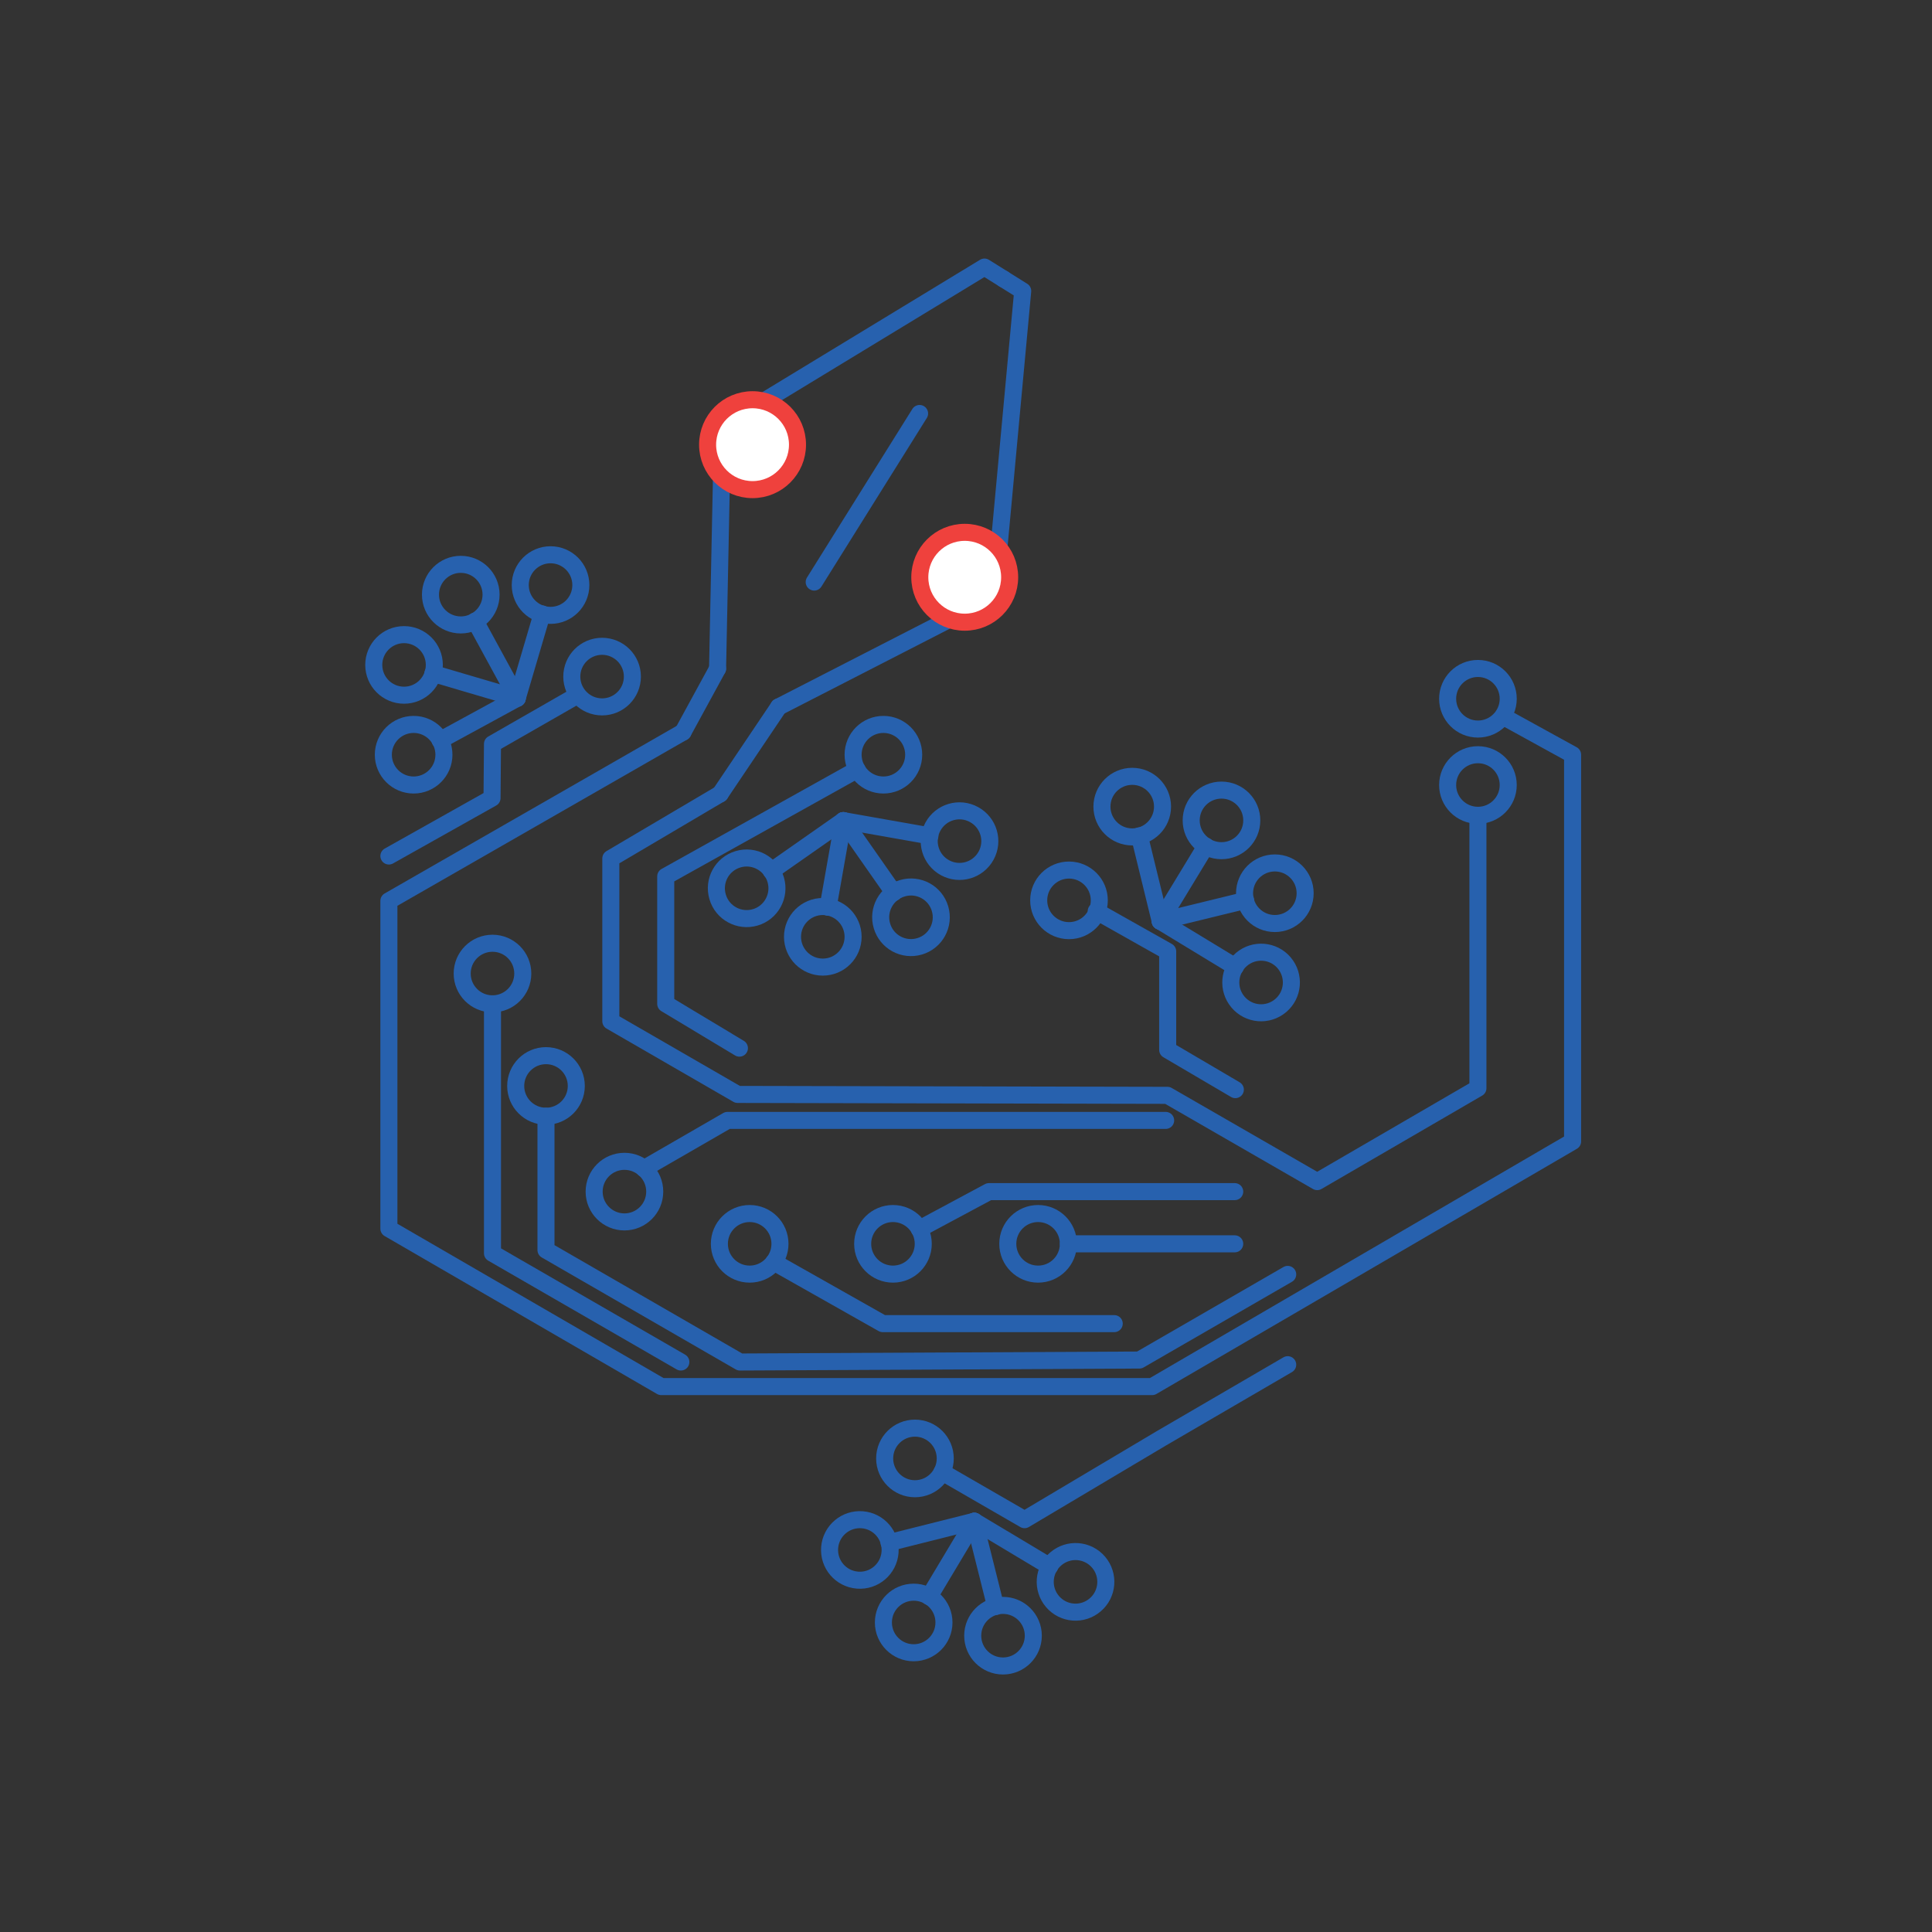 <?xml version="1.0" encoding="utf-8"?>
<!-- Generator: Adobe Illustrator 16.0.0, SVG Export Plug-In . SVG Version: 6.00 Build 0)  -->
<!DOCTYPE svg PUBLIC "-//W3C//DTD SVG 1.1//EN" "http://www.w3.org/Graphics/SVG/1.1/DTD/svg11.dtd">
<svg version="1.1" id="Layer_1" xmlns="http://www.w3.org/2000/svg" xmlns:xlink="http://www.w3.org/1999/xlink" x="0px" y="0px"
	 width="170.08px" height="170.08px" viewBox="0 0 170.08 170.08" enable-background="new 0 0 170.08 170.08" xml:space="preserve">
<rect x="0" y="0" width="170.08" height="170.08" fill="#333333" stroke="none"/>
<g>
	<g>
		
			<polyline fill="none" stroke="#2761AE" stroke-width="1.5" stroke-linecap="round" stroke-linejoin="round" stroke-miterlimit="10" points="
			63.17,58.866 63.604,37.528 86.666,23.511 88.35,24.563 		"/>
		
			<circle fill="#FFFFFF" stroke="#EF413D" stroke-width="1.5" stroke-linecap="round" stroke-linejoin="round" stroke-miterlimit="10" cx="66.249" cy="39.146" r="3.957"/>
		
			<polyline fill="none" stroke="#2761AE" stroke-width="1.5" stroke-linecap="round" stroke-linejoin="round" stroke-miterlimit="10" points="
			68.552,62.23 87.542,52.487 90.032,25.616 88.35,24.563 		"/>
		
			<circle fill="#FFFFFF" stroke="#EF413D" stroke-width="1.5" stroke-linecap="round" stroke-linejoin="round" stroke-miterlimit="10" cx="84.928" cy="50.818" r="3.955"/>
		
			<line fill="#FFFFFF" stroke="#2761AE" stroke-width="1.5" stroke-linecap="round" stroke-linejoin="round" stroke-miterlimit="10" x1="80.954" y1="36.4" x2="71.677" y2="51.24"/>
	</g>
	<g>
		<g>
			
				<circle fill="none" stroke="#2761AE" stroke-width="1.5" stroke-linecap="round" stroke-linejoin="round" stroke-miterlimit="10" cx="130.107" cy="61.514" r="2.667"/>
			
				<polyline fill="none" stroke="#2761AE" stroke-width="1.5" stroke-linecap="round" stroke-linejoin="round" stroke-miterlimit="10" points="
				60.124,64.451 34.235,79.305 34.235,108.164 58.214,122.066 101.429,122.066 138.44,100.484 138.44,66.44 132.774,63.321 			"/>
		</g>
		<g>
			
				<circle fill="none" stroke="#2761AE" stroke-width="1.5" stroke-linecap="round" stroke-linejoin="round" stroke-miterlimit="10" cx="130.107" cy="69.107" r="2.667"/>
			
				<polyline fill="none" stroke="#2761AE" stroke-width="1.5" stroke-linecap="round" stroke-linejoin="round" stroke-miterlimit="10" points="
				63.396,69.891 53.773,75.572 53.773,89.9 64.934,96.346 102.774,96.426 115.958,104.021 130.106,95.799 130.106,71.774 			"/>
		</g>
	</g>
	<g>
		
			<circle fill="none" stroke="#2761AE" stroke-width="1.5" stroke-linecap="round" stroke-linejoin="round" stroke-miterlimit="10" cx="43.355" cy="85.704" r="2.667"/>
		
			<polyline fill="none" stroke="#2761AE" stroke-width="1.5" stroke-linecap="round" stroke-linejoin="round" stroke-miterlimit="10" points="
			43.355,88.371 43.355,110.33 59.938,119.902 		"/>
	</g>
	<g>
		
			<circle fill="none" stroke="#2761AE" stroke-width="1.5" stroke-linecap="round" stroke-linejoin="round" stroke-miterlimit="10" cx="48.066" cy="95.6" r="2.667"/>
		
			<polyline fill="none" stroke="#2761AE" stroke-width="1.5" stroke-linecap="round" stroke-linejoin="round" stroke-miterlimit="10" points="
			48.065,98.268 48.065,110.047 65.138,119.902 100.303,119.729 113.361,112.189 		"/>
	</g>
	<g>
		
			<circle fill="none" stroke="#2761AE" stroke-width="1.5" stroke-linecap="round" stroke-linejoin="round" stroke-miterlimit="10" cx="54.971" cy="104.902" r="2.667"/>
		
			<polyline fill="none" stroke="#2761AE" stroke-width="1.5" stroke-linecap="round" stroke-linejoin="round" stroke-miterlimit="10" points="
			102.616,98.633 64.042,98.633 56.688,102.877 		"/>
	</g>
	<g>
		
			<circle fill="none" stroke="#2761AE" stroke-width="1.5" stroke-linecap="round" stroke-linejoin="round" stroke-miterlimit="10" cx="65.996" cy="109.498" r="2.667"/>
		
			<polyline fill="none" stroke="#2761AE" stroke-width="1.5" stroke-linecap="round" stroke-linejoin="round" stroke-miterlimit="10" points="
			68.12,111.102 77.712,116.523 98.089,116.523 		"/>
	</g>
	<g>
		
			<circle fill="none" stroke="#2761AE" stroke-width="1.5" stroke-linecap="round" stroke-linejoin="round" stroke-miterlimit="10" cx="78.61" cy="109.498" r="2.667"/>
		
			<polyline fill="none" stroke="#2761AE" stroke-width="1.5" stroke-linecap="round" stroke-linejoin="round" stroke-miterlimit="10" points="
			80.923,108.195 87.065,104.902 108.696,104.902 		"/>
	</g>
	<g>
		
			<circle fill="none" stroke="#2761AE" stroke-width="1.5" stroke-linecap="round" stroke-linejoin="round" stroke-miterlimit="10" cx="91.386" cy="109.498" r="2.667"/>
		
			<line fill="none" stroke="#2761AE" stroke-width="1.5" stroke-linecap="round" stroke-linejoin="round" stroke-miterlimit="10" x1="94.053" y1="109.498" x2="108.696" y2="109.498"/>
	</g>
	<g>
		<g>
			<g>
				
					<circle fill="none" stroke="#2761AE" stroke-width="1.5" stroke-linecap="round" stroke-linejoin="round" stroke-miterlimit="10" cx="40.563" cy="52.348" r="2.667"/>
				
					<line fill="none" stroke="#2761AE" stroke-width="1.5" stroke-linecap="round" stroke-linejoin="round" stroke-miterlimit="10" x1="41.829" y1="54.672" x2="45.533" y2="61.469"/>
			</g>
			<g>
				
					<circle fill="none" stroke="#2761AE" stroke-width="1.5" stroke-linecap="round" stroke-linejoin="round" stroke-miterlimit="10" cx="48.467" cy="51.505" r="2.667"/>
				
					<line fill="none" stroke="#2761AE" stroke-width="1.5" stroke-linecap="round" stroke-linejoin="round" stroke-miterlimit="10" x1="47.72" y1="54.043" x2="45.533" y2="61.469"/>
			</g>
			<g>
				
					<circle fill="none" stroke="#2761AE" stroke-width="1.5" stroke-linecap="round" stroke-linejoin="round" stroke-miterlimit="10" cx="35.569" cy="58.535" r="2.666"/>
				
					<line fill="none" stroke="#2761AE" stroke-width="1.5" stroke-linecap="round" stroke-linejoin="round" stroke-miterlimit="10" x1="38.108" y1="59.283" x2="45.533" y2="61.469"/>
			</g>
			<g>
				
					<circle fill="none" stroke="#2761AE" stroke-width="1.5" stroke-linecap="round" stroke-linejoin="round" stroke-miterlimit="10" cx="36.413" cy="66.44" r="2.667"/>
				
					<line fill="none" stroke="#2761AE" stroke-width="1.5" stroke-linecap="round" stroke-linejoin="round" stroke-miterlimit="10" x1="38.737" y1="65.172" x2="45.533" y2="61.469"/>
			</g>
		</g>
		
			<circle fill="none" stroke="#2761AE" stroke-width="1.5" stroke-linecap="round" stroke-linejoin="round" stroke-miterlimit="10" cx="53.004" cy="59.563" r="2.667"/>
		
			<polyline fill="none" stroke="#2761AE" stroke-width="1.5" stroke-linecap="round" stroke-linejoin="round" stroke-miterlimit="10" points="
			50.733,61.261 43.355,65.489 43.315,70.257 34.235,75.357 		"/>
	</g>
	<g>
		<g>
			<g>
				
					<circle fill="none" stroke="#2761AE" stroke-width="1.5" stroke-linecap="round" stroke-linejoin="round" stroke-miterlimit="10" cx="80.434" cy="142.831" r="2.666"/>
				
					<line fill="none" stroke="#2761AE" stroke-width="1.5" stroke-linecap="round" stroke-linejoin="round" stroke-miterlimit="10" x1="81.796" y1="140.561" x2="85.772" y2="133.92"/>
			</g>
			<g>
				
					<path fill="none" stroke="#2761AE" stroke-width="1.5" stroke-linecap="round" stroke-linejoin="round" stroke-miterlimit="10" d="
					M75.904,133.789c1.47,0.115,2.565,1.398,2.45,2.865c-0.115,1.469-1.398,2.568-2.865,2.451c-1.471-0.115-2.568-1.396-2.452-2.867
					C73.152,134.77,74.437,133.674,75.904,133.789z"/>
				
					<line fill="none" stroke="#2761AE" stroke-width="1.5" stroke-linecap="round" stroke-linejoin="round" stroke-miterlimit="10" x1="78.265" y1="135.805" x2="85.772" y2="133.92"/>
			</g>
			<g>
				
					<circle fill="none" stroke="#2761AE" stroke-width="1.5" stroke-linecap="round" stroke-linejoin="round" stroke-miterlimit="10" cx="88.298" cy="143.995" r="2.667"/>
				
					<line fill="none" stroke="#2761AE" stroke-width="1.5" stroke-linecap="round" stroke-linejoin="round" stroke-miterlimit="10" x1="87.653" y1="141.428" x2="85.772" y2="133.92"/>
			</g>
			<g>
				
					<path fill="none" stroke="#2761AE" stroke-width="1.5" stroke-linecap="round" stroke-linejoin="round" stroke-miterlimit="10" d="
					M92.655,140.99c-0.957-1.123-0.826-2.805,0.293-3.76c1.122-0.959,2.805-0.828,3.762,0.293c0.957,1.119,0.826,2.805-0.295,3.758
					C95.295,142.242,93.612,142.109,92.655,140.99z"/>
				
					<line fill="none" stroke="#2761AE" stroke-width="1.5" stroke-linecap="round" stroke-linejoin="round" stroke-miterlimit="10" x1="92.411" y1="137.896" x2="85.772" y2="133.92"/>
			</g>
		</g>
		<g>
			
				<circle fill="none" stroke="#2761AE" stroke-width="1.5" stroke-linecap="round" stroke-linejoin="round" stroke-miterlimit="10" cx="80.546" cy="128.391" r="2.667"/>
			
				<polyline fill="none" stroke="#2761AE" stroke-width="1.5" stroke-linecap="round" stroke-linejoin="round" stroke-miterlimit="10" points="
				82.927,129.584 90.196,133.781 102.243,126.617 113.361,120.139 			"/>
		</g>
	</g>
	<g>
		<g>
			<g>
				
					<circle fill="none" stroke="#2761AE" stroke-width="1.5" stroke-linecap="round" stroke-linejoin="round" stroke-miterlimit="10" cx="112.229" cy="78.634" r="2.667"/>
				
					<line fill="none" stroke="#2761AE" stroke-width="1.5" stroke-linecap="round" stroke-linejoin="round" stroke-miterlimit="10" x1="109.659" y1="79.261" x2="102.14" y2="81.099"/>
			</g>
			<g>
				
					<path fill="none" stroke="#2761AE" stroke-width="1.5" stroke-linecap="round" stroke-linejoin="round" stroke-miterlimit="10" d="
					M108.981,88.211c-0.951-1.127-0.809-2.808,0.316-3.757c1.127-0.95,2.809-0.809,3.758,0.315c0.95,1.129,0.81,2.811-0.316,3.76
					C111.612,89.48,109.931,89.338,108.981,88.211z"/>
				
					<line fill="none" stroke="#2761AE" stroke-width="1.5" stroke-linecap="round" stroke-linejoin="round" stroke-miterlimit="10" x1="108.756" y1="85.117" x2="102.14" y2="81.099"/>
			</g>
			<g>
				
					<circle fill="none" stroke="#2761AE" stroke-width="1.5" stroke-linecap="round" stroke-linejoin="round" stroke-miterlimit="10" cx="107.531" cy="72.222" r="2.667"/>
				
					<line fill="none" stroke="#2761AE" stroke-width="1.5" stroke-linecap="round" stroke-linejoin="round" stroke-miterlimit="10" x1="106.157" y1="74.484" x2="102.14" y2="81.099"/>
			</g>
			<g>
				
					<circle fill="none" stroke="#2761AE" stroke-width="1.5" stroke-linecap="round" stroke-linejoin="round" stroke-miterlimit="10" cx="99.674" cy="71.01" r="2.667"/>
				
					<line fill="none" stroke="#2761AE" stroke-width="1.5" stroke-linecap="round" stroke-linejoin="round" stroke-miterlimit="10" x1="100.303" y1="73.583" x2="102.14" y2="81.099"/>
			</g>
		</g>
		<g>
			
				<circle fill="none" stroke="#2761AE" stroke-width="1.5" stroke-linecap="round" stroke-linejoin="round" stroke-miterlimit="10" cx="94.107" cy="79.261" r="2.667"/>
			
				<polyline fill="none" stroke="#2761AE" stroke-width="1.5" stroke-linecap="round" stroke-linejoin="round" stroke-miterlimit="10" points="
				96.505,80.21 102.795,83.754 102.795,92.424 108.751,95.924 			"/>
		</g>
	</g>
	<g>
		<g>
			<g>
				
					<circle fill="none" stroke="#2761AE" stroke-width="1.5" stroke-linecap="round" stroke-linejoin="round" stroke-miterlimit="10" cx="72.434" cy="82.47" r="2.667"/>
				
					<line fill="none" stroke="#2761AE" stroke-width="1.5" stroke-linecap="round" stroke-linejoin="round" stroke-miterlimit="10" x1="72.896" y1="79.866" x2="74.241" y2="72.241"/>
			</g>
			<g>
				
					<path fill="none" stroke="#2761AE" stroke-width="1.5" stroke-linecap="round" stroke-linejoin="round" stroke-miterlimit="10" d="
					M64.976,75.642c1.413-0.417,2.896,0.389,3.313,1.802c0.414,1.414-0.391,2.899-1.802,3.314c-1.413,0.416-2.899-0.391-3.312-1.804
					C62.755,77.538,63.563,76.058,64.976,75.642z"/>
				
					<line fill="none" stroke="#2761AE" stroke-width="1.5" stroke-linecap="round" stroke-linejoin="round" stroke-miterlimit="10" x1="67.898" y1="76.681" x2="74.241" y2="72.241"/>
			</g>
			<g>
				
					<path fill="none" stroke="#2761AE" stroke-width="1.5" stroke-linecap="round" stroke-linejoin="round" stroke-miterlimit="10" d="
					M77.64,81.507c-0.419-1.416,0.389-2.896,1.801-3.312c1.414-0.419,2.897,0.387,3.313,1.8c0.418,1.415-0.389,2.9-1.801,3.315
					C79.536,83.727,78.054,82.92,77.64,81.507z"/>
				
					<line fill="none" stroke="#2761AE" stroke-width="1.5" stroke-linecap="round" stroke-linejoin="round" stroke-miterlimit="10" x1="78.679" y1="78.582" x2="74.241" y2="72.241"/>
			</g>
			<g>
				
					<path fill="none" stroke="#2761AE" stroke-width="1.5" stroke-linecap="round" stroke-linejoin="round" stroke-miterlimit="10" d="
					M83.192,76.389c-1.293-0.706-1.771-2.326-1.066-3.616c0.705-1.295,2.324-1.773,3.616-1.067c1.296,0.704,1.776,2.324,1.069,3.615
					C86.106,76.616,84.487,77.094,83.192,76.389z"/>
				
					<line fill="none" stroke="#2761AE" stroke-width="1.5" stroke-linecap="round" stroke-linejoin="round" stroke-miterlimit="10" x1="81.861" y1="73.588" x2="74.241" y2="72.241"/>
			</g>
		</g>
		<g>
			
				<circle fill="none" stroke="#2761AE" stroke-width="1.5" stroke-linecap="round" stroke-linejoin="round" stroke-miterlimit="10" cx="77.768" cy="66.44" r="2.667"/>
			
				<polyline fill="none" stroke="#2761AE" stroke-width="1.5" stroke-linecap="round" stroke-linejoin="round" stroke-miterlimit="10" points="
				75.457,67.754 58.606,77.151 58.606,88.371 65.093,92.271 			"/>
		</g>
	</g>
	
		<line fill="none" stroke="#2761AE" stroke-width="1.5" stroke-linecap="round" stroke-linejoin="round" stroke-miterlimit="10" x1="63.17" y1="58.866" x2="60.124" y2="64.451"/>
	
		<line fill="none" stroke="#2761AE" stroke-width="1.5" stroke-linecap="round" stroke-linejoin="round" stroke-miterlimit="10" x1="68.552" y1="62.23" x2="63.396" y2="69.891"/>
</g>
</svg>
